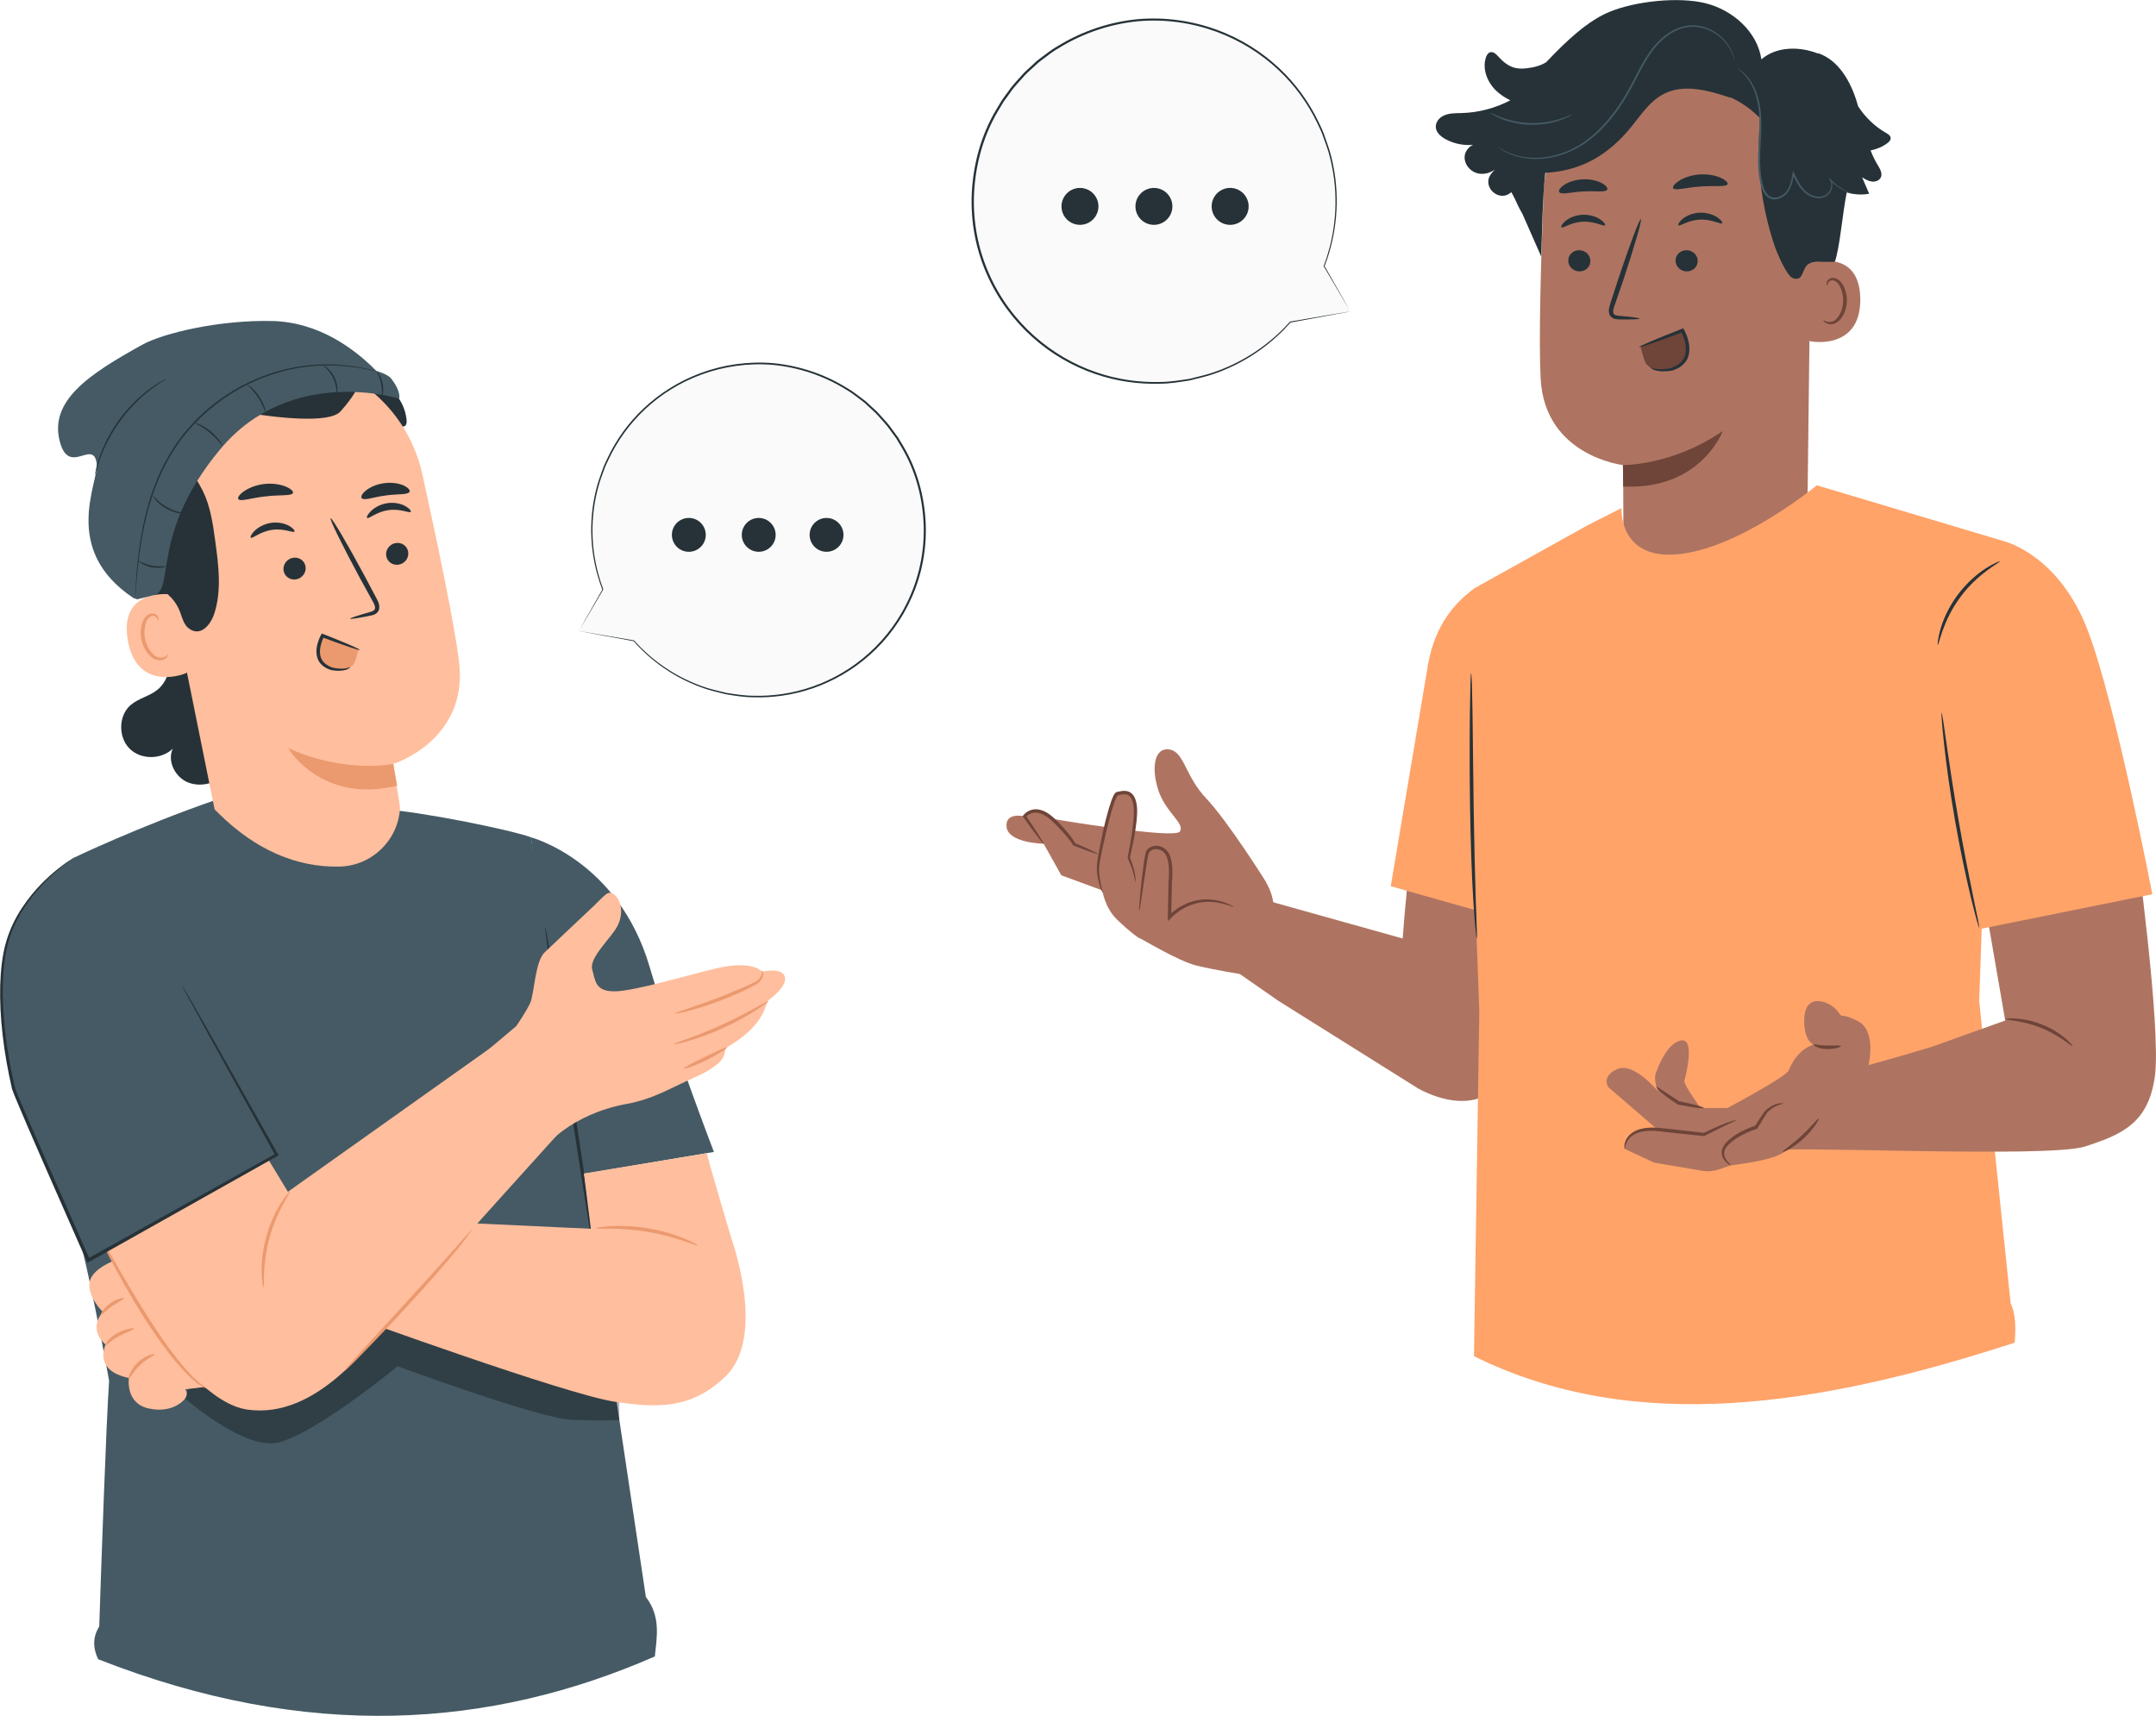 <svg width="446" height="355" viewBox="0 0 446 355" fill="none" xmlns="http://www.w3.org/2000/svg">
<g clip-path="url(#clip0_78_1947)">
<path d="M279.307 64.39L266.891 66.595C262.435 71.626 256.572 75.526 249.66 77.621C229.781 83.616 208.797 72.37 202.783 52.482C196.768 32.595 207.997 11.618 227.877 5.623C247.756 -0.372 268.74 10.874 274.754 30.762C277.265 39.059 276.755 47.548 273.885 55.073L279.293 64.404L279.307 64.39Z" fill="#FAFAFA"/>
<path d="M279.307 64.39C279.307 64.39 279.197 64.197 278.976 63.798C278.741 63.384 278.41 62.792 277.969 62.006C277.058 60.407 275.72 58.051 273.982 55.005C273.954 54.963 273.899 54.95 273.858 54.977C273.858 54.977 273.83 54.991 273.83 55.005L273.996 55.115C275.693 50.705 277.169 44.392 276.231 36.881C275.996 35.021 275.61 33.091 275.044 31.134C274.754 30.155 274.368 29.191 274.037 28.198C273.72 27.192 273.237 26.241 272.768 25.249C270.892 21.335 268.202 17.462 264.642 14.127C261.097 10.792 256.696 7.966 251.674 6.147C246.666 4.314 241.052 3.473 235.34 3.969C229.643 4.521 223.89 6.395 218.744 9.579C217.406 10.309 216.261 11.302 215.019 12.197C214.385 12.638 213.874 13.204 213.295 13.713C212.743 14.251 212.136 14.72 211.626 15.298C210.618 16.47 209.487 17.559 208.618 18.854C208.163 19.488 207.68 20.108 207.239 20.756C206.838 21.431 206.438 22.107 206.024 22.782C202.893 28.061 201.32 34.07 201.03 39.941C200.741 45.826 201.872 51.628 204.134 56.727C206.369 61.854 209.694 66.292 213.585 69.765C217.475 73.252 221.931 75.774 226.456 77.332C230.981 78.903 235.589 79.509 239.879 79.385C242.031 79.385 244.101 79.027 246.087 78.71C248.032 78.214 249.95 77.814 251.702 77.139C258.779 74.561 263.773 70.358 266.988 66.706L266.932 66.733C270.974 65.989 274.078 65.41 276.203 65.024C277.238 64.831 278.01 64.68 278.562 64.583C279.086 64.487 279.335 64.432 279.335 64.432C279.335 64.432 279.045 64.473 278.507 64.556C277.955 64.652 277.155 64.776 276.12 64.955C274.023 65.314 270.933 65.838 266.905 66.527C266.877 66.527 266.863 66.54 266.85 66.554C263.635 70.165 258.641 74.3 251.619 76.836C249.881 77.497 247.977 77.883 246.046 78.379C244.073 78.669 242.031 79.027 239.893 79.027C235.644 79.137 231.091 78.531 226.608 76.96C222.138 75.402 217.723 72.894 213.888 69.448C210.039 66.003 206.769 61.62 204.562 56.548C202.327 51.504 201.224 45.771 201.499 39.955C201.789 34.152 203.348 28.226 206.438 23.003C206.838 22.341 207.238 21.666 207.639 21.004C208.08 20.37 208.549 19.75 209.004 19.13C209.86 17.848 210.977 16.773 211.97 15.615C212.481 15.05 213.074 14.568 213.626 14.044C214.205 13.548 214.716 12.983 215.337 12.542C216.564 11.66 217.696 10.668 219.02 9.951C224.097 6.795 229.781 4.948 235.409 4.397C241.052 3.901 246.598 4.728 251.55 6.533C256.517 8.338 260.876 11.109 264.394 14.403C267.926 17.697 270.602 21.514 272.464 25.401C272.933 26.379 273.416 27.316 273.734 28.323C274.078 29.315 274.465 30.266 274.754 31.23C275.32 33.16 275.72 35.076 275.955 36.923C276.92 44.365 275.486 50.65 273.83 55.046C273.816 55.087 273.83 55.142 273.885 55.17C273.927 55.184 273.968 55.17 273.996 55.142L273.844 55.115C275.61 58.12 276.976 60.421 277.9 62.006C278.369 62.792 278.714 63.384 278.962 63.798C279.197 64.197 279.335 64.418 279.335 64.418L279.307 64.39Z" fill="#263238"/>
<path d="M227.228 42.697C227.228 40.588 225.518 38.879 223.407 38.879C221.296 38.879 219.586 40.588 219.586 42.697C219.586 44.806 221.296 46.515 223.407 46.515C225.518 46.515 227.228 44.806 227.228 42.697Z" fill="#263238"/>
<path d="M242.528 42.697C242.528 40.589 240.817 38.88 238.706 38.88C236.596 38.88 234.885 40.589 234.885 42.697C234.885 44.806 236.596 46.515 238.706 46.515C240.817 46.515 242.528 44.806 242.528 42.697Z" fill="#263238"/>
<path d="M257.786 44.613C258.848 42.78 258.213 40.451 256.392 39.39C254.558 38.328 252.226 38.962 251.164 40.782C250.102 42.615 250.736 44.944 252.557 46.005C254.392 47.066 256.723 46.432 257.786 44.613Z" fill="#263238"/>
<path d="M119.746 130.544L131.128 132.57C135.211 137.187 140.592 140.757 146.924 142.673C165.134 148.172 184.379 137.863 189.883 119.629C195.402 101.409 185.096 82.169 166.886 76.67C148.676 71.171 129.431 81.48 123.926 99.714C121.622 107.322 122.092 115.108 124.727 121.986L119.76 130.531L119.746 130.544Z" fill="#FAFAFA"/>
<path d="M119.746 130.544C119.746 130.544 119.843 130.365 120.05 129.993C120.271 129.607 120.574 129.07 120.974 128.353C121.816 126.878 123.043 124.728 124.63 121.931C124.658 121.889 124.699 121.875 124.74 121.903C124.74 121.903 124.754 121.917 124.768 121.931L124.616 122.027C123.057 117.989 121.705 112.187 122.561 105.309C122.768 103.6 123.14 101.836 123.651 100.045C123.913 99.149 124.271 98.267 124.575 97.357C124.865 96.434 125.306 95.552 125.734 94.656C127.444 91.059 129.914 87.517 133.183 84.457C136.439 81.397 140.467 78.82 145.061 77.139C149.642 75.457 154.787 74.686 160.03 75.14C165.258 75.65 170.528 77.359 175.232 80.281C176.447 80.943 177.509 81.866 178.654 82.693C179.233 83.093 179.702 83.616 180.24 84.085C180.751 84.567 181.303 85.008 181.772 85.546C182.696 86.621 183.731 87.613 184.531 88.798C184.945 89.377 185.386 89.942 185.8 90.535C186.172 91.155 186.545 91.775 186.904 92.382C189.773 97.233 191.222 102.732 191.484 108.107C191.746 113.496 190.711 118.816 188.642 123.502C186.586 128.201 183.551 132.267 179.978 135.451C176.405 138.648 172.322 140.95 168.183 142.383C164.03 143.817 159.823 144.382 155.877 144.258C153.904 144.258 152.014 143.927 150.193 143.637C148.4 143.183 146.648 142.811 145.048 142.19C138.564 139.82 133.983 135.975 131.045 132.626L131.1 132.653C127.389 131.964 124.547 131.44 122.602 131.082C121.664 130.903 120.947 130.765 120.45 130.682C119.967 130.586 119.733 130.544 119.733 130.544C119.733 130.544 119.995 130.586 120.491 130.668C121.002 130.751 121.719 130.875 122.685 131.041C124.616 131.371 127.444 131.854 131.128 132.488C131.142 132.488 131.169 132.502 131.183 132.515C134.135 135.823 138.715 139.627 145.144 141.942C146.731 142.549 148.483 142.907 150.249 143.348C152.056 143.624 153.932 143.941 155.891 143.941C159.795 144.051 163.961 143.486 168.059 142.053C172.156 140.633 176.198 138.331 179.716 135.161C183.234 132.005 186.241 127.981 188.256 123.336C190.297 118.706 191.318 113.455 191.056 108.121C190.794 102.815 189.373 97.371 186.531 92.588C186.159 91.982 185.8 91.362 185.441 90.755C185.041 90.177 184.6 89.612 184.186 89.033C183.4 87.861 182.379 86.869 181.468 85.808C180.999 85.284 180.447 84.843 179.951 84.361C179.426 83.906 178.957 83.382 178.392 82.982C177.274 82.169 176.226 81.26 175.026 80.598C170.376 77.704 165.162 76.009 160.002 75.499C154.829 75.044 149.738 75.802 145.199 77.456C140.647 79.109 136.646 81.645 133.432 84.677C130.203 87.696 127.748 91.197 126.037 94.752C125.609 95.648 125.168 96.516 124.878 97.426C124.561 98.336 124.202 99.204 123.954 100.086C123.43 101.864 123.071 103.6 122.85 105.309C121.967 112.132 123.278 117.892 124.796 121.931C124.809 121.972 124.796 122.027 124.74 122.041C124.699 122.055 124.658 122.041 124.644 122.013L124.782 121.986C123.168 124.728 121.912 126.851 121.071 128.298C120.643 129.015 120.326 129.566 120.091 129.938C119.871 130.31 119.746 130.503 119.746 130.503V130.544Z" fill="#263238"/>
<path d="M167.479 110.657C167.479 108.727 169.052 107.156 170.983 107.156C172.915 107.156 174.488 108.727 174.488 110.657C174.488 112.586 172.915 114.158 170.983 114.158C169.052 114.158 167.479 112.586 167.479 110.657Z" fill="#263238"/>
<path d="M153.449 110.657C153.449 108.727 155.022 107.156 156.953 107.156C158.885 107.156 160.457 108.727 160.457 110.657C160.457 112.586 158.885 114.158 156.953 114.158C155.022 114.158 153.449 112.586 153.449 110.657Z" fill="#263238"/>
<path d="M139.46 112.407C138.495 110.726 139.06 108.59 140.743 107.625C142.413 106.66 144.565 107.225 145.53 108.907C146.496 110.588 145.931 112.724 144.247 113.689C142.578 114.654 140.426 114.089 139.46 112.407Z" fill="#263238"/>
<path d="M373.835 109.912L374.649 42.683C375.394 25.965 366.289 11.591 349.541 11.315L347.996 11.384C332.406 12.032 319.921 24.518 319.301 40.092C318.735 54.591 318.294 70.606 318.707 78.351C319.563 94.38 335.731 96.213 335.731 96.213C335.773 96.213 335.828 105.971 335.828 110.684L332.062 121.696L345.278 118.485L373.849 109.912H373.835Z" fill="#AE7461"/>
<path d="M335.731 96.213C335.731 96.213 345.871 96.392 356.383 89.17C356.383 89.17 351.858 101.437 335.773 100.651L335.731 96.199V96.213Z" fill="#6F4439"/>
<path d="M324.419 53.929C324.419 55.142 325.454 56.134 326.723 56.148C327.992 56.162 329.013 55.197 328.999 53.984C328.999 52.771 327.964 51.779 326.695 51.765C325.426 51.752 324.405 52.716 324.419 53.929Z" fill="#263238"/>
<path d="M323.012 47.024C323.301 47.314 324.998 45.949 327.454 45.867C329.923 45.742 331.786 46.928 332.034 46.611C332.158 46.473 331.855 45.949 331.041 45.398C330.241 44.86 328.889 44.364 327.357 44.433C325.826 44.502 324.557 45.122 323.826 45.729C323.094 46.335 322.86 46.886 322.998 47.024H323.012Z" fill="#263238"/>
<path d="M346.616 53.929C346.616 55.142 347.651 56.134 348.92 56.148C350.189 56.162 351.21 55.197 351.196 53.984C351.196 52.771 350.161 51.779 348.892 51.765C347.623 51.752 346.602 52.716 346.616 53.929Z" fill="#263238"/>
<path d="M347.223 46.597C347.526 46.886 349.21 45.522 351.679 45.439C354.148 45.315 356.011 46.501 356.259 46.184C356.383 46.046 356.08 45.522 355.266 44.971C354.466 44.433 353.114 43.937 351.582 44.006C350.051 44.075 348.782 44.695 348.051 45.301C347.32 45.922 347.085 46.459 347.223 46.597Z" fill="#263238"/>
<path d="M339.153 65.906C339.153 65.768 337.607 65.561 335.11 65.355C334.476 65.313 333.883 65.217 333.758 64.79C333.593 64.335 333.827 63.646 334.103 62.902C334.628 61.358 335.193 59.732 335.773 58.036C338.077 51.104 339.718 45.412 339.442 45.329C339.166 45.233 337.069 50.787 334.766 57.719C334.214 59.428 333.689 61.055 333.179 62.612C332.972 63.343 332.6 64.169 332.958 65.093C333.151 65.561 333.621 65.879 334.034 65.975C334.448 66.085 334.793 66.072 335.11 66.085C337.621 66.113 339.166 66.058 339.166 65.92L339.153 65.906Z" fill="#263238"/>
<path d="M346.106 38.92C346.464 39.541 348.837 38.769 351.748 38.59C354.659 38.342 357.115 38.755 357.377 38.093C357.487 37.776 356.977 37.239 355.928 36.77C354.893 36.302 353.307 35.971 351.569 36.095C349.83 36.219 348.313 36.784 347.347 37.404C346.381 38.025 345.954 38.631 346.106 38.934V38.92Z" fill="#263238"/>
<path d="M322.598 39.789C323.122 40.34 325.122 39.706 327.537 39.61C329.951 39.444 332.006 39.872 332.462 39.265C332.655 38.976 332.324 38.425 331.413 37.915C330.516 37.405 329.027 37.019 327.371 37.102C325.716 37.184 324.281 37.736 323.453 38.328C322.612 38.921 322.349 39.513 322.584 39.775L322.598 39.789Z" fill="#263238"/>
<path d="M373.835 54.618C374.097 54.494 384.733 50.897 384.83 61.882C384.927 72.866 373.876 70.702 373.849 70.385C373.821 70.068 373.821 54.618 373.821 54.618H373.835Z" fill="#AE7461"/>
<path d="M377.173 66.195C377.173 66.195 377.366 66.333 377.698 66.471C378.015 66.609 378.553 66.705 379.132 66.485C380.291 66.044 381.257 64.197 381.284 62.212C381.298 61.206 381.078 60.269 380.719 59.483C380.374 58.684 379.85 58.133 379.27 58.023C378.691 57.898 378.277 58.243 378.139 58.56C378.001 58.863 378.07 59.084 378.015 59.111C377.987 59.139 377.78 58.932 377.863 58.477C377.905 58.257 378.029 57.995 378.291 57.788C378.553 57.568 378.939 57.458 379.353 57.499C380.195 57.554 380.967 58.326 381.367 59.18C381.809 60.048 382.085 61.11 382.057 62.24C382.002 64.459 380.898 66.54 379.312 67.008C378.539 67.215 377.891 66.995 377.56 66.733C377.215 66.471 377.16 66.223 377.201 66.195H377.173Z" fill="#6F4439"/>
<path d="M297.103 25.634C297.269 24.987 297.738 24.449 298.304 24.105C299.559 23.347 301.008 23.429 302.401 23.388C305.891 23.291 309.34 22.368 312.43 20.756C311.341 20.218 310.32 19.557 309.451 18.716C307.657 16.966 306.595 14.264 307.381 11.88C307.533 11.439 307.781 10.97 308.236 10.819C308.954 10.598 309.575 11.287 310.085 11.839C311.741 13.644 313.258 14.416 315.7 14.14C317.217 13.975 318.68 13.617 319.866 12.858C319.908 12.803 319.949 12.748 320.004 12.707C320.57 12.114 321.122 11.535 321.66 10.998C325.743 6.863 329.275 3.983 332.917 2.467C338.256 0.248 347.223 -0.731 352.838 0.675C358.453 2.081 363.529 6.56 364.371 12.28C367.475 9.592 372.193 9.565 376.028 11.053L376.125 11.012C380.402 12.473 382.871 16.938 384.168 21.266C384.237 21.5 384.306 21.748 384.375 21.982C385.837 24.242 387.824 26.172 390.169 27.509C390.583 27.743 391.052 28.033 391.107 28.501C391.162 28.97 390.776 29.356 390.39 29.645C389.383 30.389 388.196 30.886 386.955 31.12C387.355 32.14 387.824 33.146 388.403 34.097C388.9 34.91 389.479 35.875 389.065 36.715C388.748 37.377 387.92 37.653 387.189 37.556C386.472 37.46 385.823 37.06 385.202 36.688C385.685 37.818 386.182 38.948 386.665 40.078C385.133 40.368 383.533 40.257 382.03 39.816C381.174 43.882 380.581 51.393 379.56 54.163C376.649 54.246 375.932 53.943 374.469 54.439C372.579 55.087 373.338 58.45 370.855 57.526C369.586 57.058 367.599 52.303 367.158 51.021C364.261 42.531 363.226 33.421 364.137 24.504C362.357 22.644 360.205 21.142 357.859 20.08L358.053 20.246C353.541 18.744 348.437 17.255 344.202 19.419C340.918 21.086 339.001 24.546 336.559 27.302C331.937 32.539 326.654 35.365 319.673 35.751C319.094 40.602 318.997 48.54 318.818 53.061L314.845 44.047V44.089C314.527 43.565 314.265 43.028 314.003 42.49L313.92 42.325C313.52 41.443 313.134 40.588 312.624 39.747C312.61 39.747 312.596 39.775 312.582 39.789C310.154 41.98 306.498 38.714 308.402 36.054C308.775 35.53 309.23 35.062 309.754 34.662C308.65 35.723 306.981 36.247 305.505 35.819C304.029 35.379 302.87 33.918 302.98 32.374C303.049 31.326 303.794 30.389 304.732 29.962C302.746 30.141 300.718 29.728 298.98 28.763C297.835 28.129 296.717 27.082 297.09 25.648L297.103 25.634Z" fill="#263238"/>
<path d="M359.363 14.154C359.363 14.154 360.039 14.567 360.991 15.615C361.929 16.648 363.005 18.454 363.516 20.921C363.778 22.147 363.957 23.526 363.971 25C363.998 26.475 363.888 28.06 363.805 29.741C363.723 31.409 363.612 33.173 363.75 35.02C363.819 35.93 363.93 36.867 364.15 37.79C364.357 38.7 364.619 39.692 365.323 40.478C365.875 41.112 366.799 41.387 367.599 41.208C368.399 41.056 369.117 40.615 369.627 40.037C370.648 38.824 370.883 37.28 371.131 35.93L370.8 35.971C371.365 37.184 371.945 38.369 372.8 39.32C373.642 40.271 374.787 40.891 375.946 40.988C376.525 41.029 377.104 40.932 377.601 40.684C378.111 40.436 378.47 40.009 378.718 39.568C378.953 39.113 379.077 38.617 379.05 38.135C379.022 37.652 378.829 37.211 378.525 36.894L378.36 37.046C379.615 38.438 380.94 39.182 381.85 39.596C382.305 39.802 382.678 39.926 382.926 39.995C383.174 40.064 383.312 40.092 383.312 40.092C383.312 40.092 383.188 40.037 382.954 39.94C382.719 39.844 382.361 39.706 381.905 39.485C381.022 39.044 379.739 38.286 378.539 36.894L378.374 37.046C378.925 37.611 378.967 38.617 378.512 39.43C378.277 39.83 377.946 40.216 377.504 40.422C377.063 40.643 376.539 40.726 376.001 40.684C374.938 40.588 373.862 40.009 373.076 39.099C372.276 38.19 371.71 37.032 371.158 35.819L370.924 35.309L370.827 35.861C370.579 37.211 370.331 38.686 369.393 39.789C368.924 40.312 368.275 40.712 367.572 40.836C366.868 40.974 366.123 40.753 365.64 40.216C365.033 39.541 364.771 38.603 364.564 37.708C364.357 36.798 364.233 35.888 364.178 34.992C364.054 33.187 364.136 31.437 364.219 29.769C364.302 28.101 364.399 26.503 364.357 25C364.33 23.498 364.136 22.106 363.847 20.866C363.281 18.371 362.164 16.538 361.17 15.518C360.163 14.498 359.432 14.168 359.432 14.168L359.363 14.154Z" fill="#455A64"/>
<path d="M309.768 30.362C309.768 30.362 309.809 30.403 309.892 30.472C310.002 30.555 310.14 30.651 310.292 30.761C310.471 30.885 310.692 31.037 310.982 31.189C311.258 31.34 311.575 31.533 311.961 31.698C313.465 32.388 315.866 33.063 318.859 32.856C321.825 32.65 325.371 31.561 328.53 29.163C331.717 26.82 334.503 23.388 336.766 19.46C337.911 17.503 338.849 15.491 339.87 13.644C340.891 11.783 342.022 10.074 343.415 8.71C344.781 7.345 346.368 6.326 348.023 5.843C348.837 5.595 349.679 5.526 350.465 5.54C351.265 5.568 352.01 5.719 352.714 5.94C354.107 6.395 355.238 7.139 356.094 7.924C356.949 8.71 357.542 9.537 357.942 10.254C358.687 11.728 358.742 12.665 358.798 12.652C358.798 12.652 358.798 12.597 358.784 12.486C358.756 12.348 358.729 12.197 358.701 11.99C358.618 11.563 358.425 10.943 358.066 10.185C357.68 9.44 357.101 8.586 356.232 7.759C355.362 6.946 354.217 6.16 352.796 5.678C352.079 5.444 351.307 5.278 350.479 5.237C349.665 5.223 348.782 5.278 347.94 5.54C346.23 6.022 344.588 7.07 343.181 8.462C341.76 9.854 340.601 11.59 339.566 13.465C338.518 15.339 337.594 17.337 336.449 19.281C334.2 23.167 331.468 26.572 328.337 28.887C325.247 31.271 321.77 32.36 318.859 32.594C315.921 32.829 313.534 32.208 312.044 31.561C310.527 30.913 309.809 30.32 309.782 30.362H309.768Z" fill="#455A64"/>
<path d="M308.223 23.319C308.223 23.319 308.416 23.484 308.802 23.719C309.188 23.953 309.768 24.256 310.527 24.559C311.271 24.876 312.196 25.18 313.244 25.414C314.293 25.634 315.465 25.8 316.707 25.827C317.949 25.841 319.121 25.731 320.183 25.552C321.232 25.345 322.17 25.097 322.929 24.807C323.688 24.532 324.281 24.256 324.681 24.036C325.081 23.815 325.288 23.691 325.274 23.663C325.247 23.595 324.364 24.063 322.832 24.559C322.073 24.807 321.149 25.042 320.115 25.207C319.08 25.372 317.921 25.469 316.707 25.455C315.493 25.427 314.334 25.276 313.313 25.069C312.279 24.849 311.368 24.587 310.623 24.297C309.119 23.746 308.264 23.236 308.223 23.305V23.319Z" fill="#455A64"/>
<path d="M339.387 71.681C339.58 71.681 348.051 68.373 348.051 68.373C348.051 68.373 350.506 73.266 347.54 75.512C344.574 77.759 340.96 76.339 340.38 75.002C339.801 73.665 339.387 71.681 339.387 71.681Z" fill="#6F4439"/>
<path d="M341.291 75.939C341.291 75.939 341.691 76.187 342.477 76.311C343.25 76.449 344.436 76.435 345.788 76.118H345.761C346.657 75.774 347.651 75.25 348.244 74.285C348.823 73.321 348.879 71.998 348.561 70.716C348.368 69.944 348.078 69.186 347.747 68.538L348.175 68.69C345.609 69.654 343.346 70.468 341.719 71.033C340.091 71.584 339.097 71.887 339.07 71.805C339.042 71.722 339.98 71.281 341.553 70.606C343.14 69.93 345.361 69.034 347.927 68.028L348.216 67.918L348.354 68.18C348.754 68.91 349.058 69.696 349.265 70.537C349.61 71.915 349.568 73.472 348.837 74.63C348.092 75.788 346.933 76.339 345.954 76.656H345.94C344.464 76.931 343.236 76.863 342.422 76.615C341.594 76.38 341.277 75.939 341.305 75.925L341.291 75.939Z" fill="#263238"/>
<path d="M264.435 207.049L293.448 225.241C303.905 230.754 311.465 226.771 313.975 217.937L313.713 185.576C313.713 185.576 295.31 175.791 292.496 175.364C291.558 175.226 290.164 194.162 290.164 194.162L262.242 186.348L255.192 200.612L264.449 207.062L264.435 207.049Z" fill="#AE7461"/>
<path d="M261.924 182.516C261.745 182.199 253.937 169.823 249.522 165.178C245.107 160.534 244.997 155.462 241.852 155.049C238.706 154.635 238.141 159.032 239.644 163.566C241.148 168.086 245.218 170.416 244.059 172.042C242.9 173.668 217.765 169.423 217.765 169.423C217.765 169.423 214.509 166.102 211.957 168.886C211.957 168.886 207.901 167.921 208.218 171.063C208.549 174.426 215.902 174.564 215.902 174.564L219.544 181.083L228.028 184.212C228.028 184.212 228.539 187.809 231.077 190.248C233.602 192.688 235.464 194.066 235.809 194.135C236.154 194.204 243.7 198.834 247.536 199.772C251.371 200.695 256.475 201.508 256.475 201.508L263.442 187.588C263.442 187.588 263.594 185.466 261.897 182.53L261.924 182.516Z" fill="#AE7461"/>
<path d="M228.125 184.68C228.125 184.68 226.87 181.537 227.173 178.877C227.477 176.218 229.987 164.434 231.133 164.199C232.278 163.965 234.25 163.29 234.788 166.474C235.326 169.671 233.492 177.21 233.492 177.389C233.492 177.568 234.678 179.691 234.885 182.502" fill="#AE7461"/>
<path d="M234.885 182.53C234.885 182.53 234.775 181.937 234.512 180.904C234.388 180.38 234.195 179.76 233.919 179.043C233.781 178.685 233.63 178.313 233.45 177.927L233.312 177.61C233.229 177.472 233.285 177.21 233.312 177.141C233.354 176.907 233.395 176.686 233.45 176.438C233.809 174.55 234.237 172.276 234.471 169.754C234.568 168.5 234.664 167.149 234.305 165.895C234.126 165.275 233.809 164.696 233.285 164.462C232.76 164.227 232.071 164.351 231.353 164.517C231.215 164.462 231.05 164.806 230.898 165.096C230.746 165.412 230.622 165.743 230.512 166.074C230.277 166.736 230.07 167.411 229.877 168.072C229.491 169.396 229.174 170.705 228.87 171.945C228.277 174.426 227.794 176.686 227.477 178.574C227.187 180.435 227.546 181.992 227.753 183.04C227.987 184.087 228.18 184.652 228.125 184.68C228.084 184.694 227.808 184.156 227.477 183.123C227.187 182.089 226.718 180.518 226.966 178.519C227.228 176.59 227.67 174.316 228.222 171.821C228.498 170.567 228.815 169.258 229.201 167.907C229.394 167.232 229.587 166.543 229.836 165.854C229.96 165.509 230.084 165.164 230.25 164.806C230.332 164.627 230.415 164.462 230.539 164.269C230.594 164.186 230.677 164.076 230.788 163.979C230.857 163.924 230.967 163.869 231.064 163.841L231.201 163.814C231.905 163.662 232.747 163.455 233.574 163.814C234.402 164.186 234.788 165.013 234.981 165.702C235.368 167.149 235.23 168.541 235.119 169.823C234.844 172.4 234.361 174.66 233.933 176.548C233.878 176.783 233.823 177.017 233.781 177.238C233.754 177.389 233.726 177.375 233.754 177.444L233.878 177.748C234.043 178.147 234.181 178.547 234.305 178.919C234.54 179.663 234.706 180.311 234.788 180.848C234.968 181.923 234.926 182.544 234.885 182.544V182.53Z" fill="#6F4439"/>
<path d="M255.178 187.629C255.137 187.753 253.799 186.995 251.316 186.651C250.088 186.513 248.556 186.541 246.929 187.05C245.314 187.533 243.59 188.539 242.197 189.972L241.59 190.592V189.738C241.631 187.491 241.672 185.052 241.714 182.502V182.461C241.728 182.213 241.755 181.951 241.783 181.675C241.866 180.173 241.838 178.643 241.396 177.362C240.996 176.094 239.603 175.377 238.486 175.79C238.21 175.887 237.975 176.039 237.81 176.232C237.644 176.397 237.603 176.673 237.52 176.976C237.382 177.582 237.285 178.189 237.189 178.767C237.009 179.925 236.844 181.028 236.692 182.034C236.416 183.922 236.182 185.521 235.989 186.789C235.809 187.905 235.685 188.525 235.63 188.511C235.588 188.511 235.63 187.877 235.713 186.747C235.809 185.617 235.961 183.977 236.182 181.965C236.292 180.959 236.43 179.856 236.596 178.671C236.678 178.078 236.775 177.472 236.899 176.824C236.927 176.673 236.982 176.493 237.023 176.328C237.078 176.135 237.189 175.942 237.313 175.79C237.575 175.487 237.906 175.267 238.265 175.143C238.982 174.881 239.824 174.936 240.527 175.308C241.217 175.666 241.797 176.342 242.045 177.086C242.569 178.574 242.569 180.132 242.5 181.703C242.473 181.992 242.459 182.268 242.431 182.53V182.489C242.376 185.038 242.335 187.478 242.279 189.724L241.686 189.504C243.231 187.933 245.039 186.954 246.763 186.472C248.487 185.975 250.102 186.003 251.371 186.21C252.005 186.32 252.571 186.444 253.04 186.623C253.523 186.761 253.923 186.913 254.226 187.078C254.847 187.381 255.178 187.56 255.165 187.588L255.178 187.629Z" fill="#6F4439"/>
<path d="M227.132 176.686C227.09 176.797 225.131 176.107 222.124 174.95L222.041 174.922L221.972 174.826C221.462 173.985 220.689 173.062 219.848 172.124C218.992 171.201 218.068 170.167 217.006 169.313C216.206 168.679 215.295 168.21 214.398 168.128C213.515 168.072 212.674 168.486 212.191 169.065V168.693C213.35 170.402 214.302 171.849 214.95 172.882C215.599 173.916 215.943 174.522 215.888 174.564C215.833 174.605 215.378 174.068 214.647 173.103C213.915 172.138 212.881 170.746 211.681 169.065L211.543 168.872L211.681 168.693C212.288 167.893 213.308 167.383 214.44 167.425C215.557 167.494 216.578 168.045 217.447 168.734C218.606 169.671 219.489 170.691 220.358 171.656C221.2 172.634 221.931 173.558 222.483 174.536L222.331 174.398C225.283 175.68 227.159 176.562 227.118 176.673L227.132 176.686Z" fill="#6F4439"/>
<path d="M305.022 121.696C300.235 125.238 296.345 130.186 295.117 139.227L287.695 183.343L308.816 189.325L316.128 139.172L305.022 121.696Z" fill="#FFA369"/>
<path d="M328.668 108.534L305.022 121.696C303.035 134.871 306.015 209.254 306.015 209.254L304.912 280.576C338.049 296.963 376.249 290.968 416.767 277.778C417.029 274.691 416.974 271.824 415.925 269.606L409.428 207.09C409.428 207.09 411.111 158.783 411.111 157.874C411.111 156.964 414.739 112.021 414.739 112.021L375.835 100.402C375.835 100.402 359.336 114.074 346.174 114.736C334.821 115.301 335.428 105.116 335.428 105.116L328.668 108.548V108.534Z" fill="#FFA369"/>
<path d="M304.346 139.282C304.346 139.282 304.443 140.054 304.484 141.432C304.512 142.948 304.553 144.932 304.608 147.317C304.663 152.402 304.746 159.197 304.843 166.722C304.953 174.302 305.119 181.152 305.284 186.113C305.367 188.498 305.436 190.469 305.491 191.985C305.546 193.377 305.546 194.148 305.491 194.148C305.436 194.148 305.339 193.39 305.201 192.012C305.063 190.634 304.912 188.622 304.76 186.141C304.456 181.179 304.208 174.316 304.098 166.736C303.987 159.156 304.015 152.292 304.07 147.331C304.112 144.946 304.153 142.962 304.181 141.446C304.222 140.054 304.277 139.296 304.318 139.296L304.346 139.282Z" fill="#263238"/>
<path d="M369.986 221.506C369.489 222.774 357.335 229.238 357.335 229.238H351.789C351.789 229.238 348.23 224.332 348.437 223.601C348.644 222.871 350.741 214.822 347.816 215.249C344.891 215.663 342.905 220.872 342.477 222.237C342.063 223.601 343.001 225.793 343.001 225.793C343.001 225.793 337.98 219.632 334.531 221.189C331.082 222.761 332.751 224.952 332.751 224.952L342.795 233.621C342.795 233.621 335.993 232.78 336.104 237.7L342.174 240.526L352.065 242.207C353.265 242.414 354.493 242.304 355.638 241.918L358.053 241.091C358.053 241.091 363.929 240.443 367.171 239.285C370.413 238.141 373.821 234.365 373.821 234.365L386.527 220.376C386.527 220.376 388.306 213.168 384.223 211.184C380.139 209.199 381.505 211.073 380.139 209.199C378.774 207.325 373.517 205.009 373.242 210.66C373.035 215.043 374.911 216.09 375.228 216.09C375.545 216.09 371.986 216.504 370 221.52L369.986 221.506Z" fill="#AE7461"/>
<path d="M352.452 229.238C352.41 229.431 350.051 229.114 347.154 228.522H347.085L347.03 228.466C346.988 228.439 346.933 228.398 346.878 228.37C344.312 226.73 342.381 225.048 342.67 224.787C342.726 224.787 343.167 225.117 344.009 225.655C345.167 226.413 346.188 227.061 347.264 227.764C347.32 227.791 347.361 227.832 347.416 227.86L347.292 227.805C350.203 228.398 352.493 229.032 352.452 229.224V229.238Z" fill="#6F4439"/>
<path d="M368.855 228.315C368.855 228.384 368.441 228.425 367.778 228.673C367.13 228.921 366.206 229.459 365.419 230.368L365.447 230.341C364.854 231.292 364.233 232.325 363.557 233.414L363.488 233.524L363.364 233.566C362.715 233.772 362.026 234.048 361.35 234.351C360.108 234.916 358.991 235.564 358.108 236.308C357.211 237.053 356.576 237.893 356.673 238.706C356.728 239.52 357.211 240.112 357.528 240.47C357.859 240.843 358.066 241.022 358.039 241.063C358.011 241.104 357.735 240.994 357.335 240.663C356.949 240.333 356.328 239.768 356.176 238.748C356.107 238.252 356.218 237.659 356.521 237.149C356.825 236.653 357.225 236.198 357.694 235.785C358.632 234.958 359.791 234.255 361.074 233.676C361.777 233.359 362.481 233.083 363.185 232.863L362.991 233.014C363.695 231.953 364.357 230.947 364.978 229.996V229.969H365.006C365.957 228.976 366.965 228.521 367.709 228.328C368.454 228.163 368.882 228.246 368.882 228.287L368.855 228.315Z" fill="#6F4439"/>
<path d="M375.214 216.076C375.269 215.979 375.573 216.076 376.056 216.159C376.539 216.241 377.228 216.296 377.987 216.31C379.518 216.324 380.788 216.214 380.829 216.407C380.87 216.6 379.615 217.041 377.973 217.027C377.159 217.027 376.414 216.875 375.904 216.655C375.394 216.434 375.159 216.159 375.2 216.09L375.214 216.076Z" fill="#6F4439"/>
<path d="M386.499 220.362C386.499 220.362 393.038 218.571 399.784 216.517L414.808 211.128L410.145 184.157L441.682 173.117C441.682 173.117 447.117 212.52 445.779 222.554C444.482 232.367 439.005 234.696 431.335 237.19C423.665 239.685 367.544 236.901 366.758 238.114C365.971 239.327 374.4 227.033 374.4 227.033L386.499 220.376V220.362Z" fill="#AE7461"/>
<path d="M376.221 231.402C376.387 231.498 375.242 233.566 373.131 235.509C371.02 237.466 368.882 238.444 368.799 238.279C368.689 238.1 370.62 236.873 372.648 234.985C374.69 233.111 376.056 231.291 376.221 231.402Z" fill="#6F4439"/>
<path d="M428.714 216.407C428.562 216.586 426.065 214.174 422.189 212.644C418.326 211.059 414.863 211.073 414.877 210.839C414.836 210.674 418.436 210.329 422.465 211.969C426.507 213.568 428.866 216.297 428.728 216.393L428.714 216.407Z" fill="#6F4439"/>
<path d="M359.115 231.76C359.142 231.856 357.804 232.394 355.707 233.441C355.169 233.717 354.59 234.006 353.997 234.31C353.679 234.461 353.362 234.627 353.045 234.792L352.783 234.916L352.645 234.985C352.562 235.026 352.41 235.04 352.396 235.026L351.831 234.971C350.258 234.806 348.575 234.627 346.795 234.447C345.899 234.351 345.029 234.254 344.188 234.158C343.346 234.048 342.532 233.951 341.787 233.951C340.284 233.924 338.918 234.172 337.966 234.764C336.987 235.316 336.545 236.17 336.338 236.749C336.145 237.355 336.131 237.714 336.09 237.714C336.048 237.714 335.952 237.342 336.076 236.666C336.2 236.019 336.642 235.012 337.69 234.323C338.725 233.607 340.201 233.29 341.787 233.276C342.601 233.276 343.402 233.345 344.243 233.441C345.085 233.538 345.94 233.62 346.837 233.717C348.589 233.924 350.272 234.117 351.831 234.296L352.396 234.365C352.396 234.365 352.645 234.268 352.783 234.213C353.114 234.062 353.431 233.91 353.748 233.758C354.355 233.483 354.949 233.221 355.5 232.973C357.666 232.036 359.087 231.663 359.115 231.76Z" fill="#6F4439"/>
<path d="M414.739 112.007C415.65 112.311 426.176 115.412 431.915 130.489C437.654 145.581 445.241 184.997 445.241 184.997L409.262 192.261L403.868 143.417L414.739 112.007Z" fill="#FFA369"/>
<path d="M401.661 147.427C401.661 147.427 401.826 148.047 401.992 149.178C402.171 150.459 402.406 152.058 402.682 153.974C403.261 158.026 404.089 163.607 405.165 169.754C406.241 175.901 407.344 181.442 408.172 185.438C408.558 187.327 408.89 188.925 409.152 190.179C409.372 191.296 409.483 191.93 409.428 191.944C409.386 191.944 409.193 191.351 408.876 190.248C408.572 189.146 408.158 187.533 407.676 185.549C406.724 181.566 405.523 176.025 404.447 169.878C403.371 163.718 402.613 158.108 402.171 154.043C401.95 152.003 401.785 150.363 401.702 149.219C401.619 148.075 401.592 147.441 401.647 147.441L401.661 147.427Z" fill="#263238"/>
<path d="M413.691 116.142C413.842 116.335 409.179 118.54 405.551 123.502C401.854 128.408 401.095 133.494 400.861 133.411C400.778 133.411 400.861 132.129 401.412 130.172C401.964 128.215 403.109 125.583 404.972 123.075C406.848 120.566 409.028 118.719 410.738 117.617C412.463 116.514 413.649 116.073 413.677 116.142H413.691Z" fill="#263238"/>
<path d="M109.841 173.228C109.841 173.228 127.872 177.982 134.356 199.937C139.033 215.773 147.683 238.321 147.683 238.321L118.463 243.227L109.841 173.214V173.228Z" fill="#455A64"/>
<path d="M15.258 177.458C15.258 177.458 28.612 171.05 44.367 165.578H49.389L79.725 167.48C86.54 167.866 104.875 171.477 109.841 173.213C109.841 173.213 118.505 229.651 120.202 240.842C122.036 252.943 123.871 265.388 123.871 265.388L133.611 330.399C136.701 334.409 135.901 338.558 135.46 342.692C101.467 357.563 63.681 360.32 20.307 343.271C19.204 340.969 19.148 338.709 20.528 336.504C20.969 323.273 21.963 294.51 22.57 285.662C22.57 285.662 17.796 258.773 14.306 248.464C10.14 236.143 3.159 216.338 3.159 206.18C3.159 196.822 15.244 177.458 15.244 177.458H15.258Z" fill="#455A64"/>
<path opacity="0.3" d="M38.283 289.342C38.283 289.342 49.347 298.989 56.355 298.603C63.364 298.217 82.25 282.657 82.25 282.657C82.25 282.657 111.745 293.545 118.312 293.752C124.878 293.959 128.107 293.793 128.107 293.793V278.371L84.388 264.382L44.284 270.309L38.283 289.356V289.342Z" fill="black"/>
<path d="M112.793 191.792C112.986 191.764 115.635 208.165 118.698 228.411C121.761 248.67 124.078 265.112 123.885 265.14C123.692 265.168 121.043 248.781 117.981 228.521C114.918 208.261 112.6 191.819 112.793 191.792Z" fill="#263238"/>
<path d="M24.073 260.634C23.797 260.73 18.817 262.48 18.5 265.457C18.183 268.448 21.287 271.425 21.287 271.425C21.287 271.425 17.976 274.719 21.852 278.178C21.852 278.178 19.121 283.526 26.667 285.083C26.667 285.083 25.867 290.265 30.668 291.368C35.469 292.47 37.952 289.865 38.297 289.328C39.069 288.143 38.297 287.44 38.297 287.44L47.25 286.337C47.25 286.337 67.213 284.132 69.42 282.092C71.627 280.053 68.316 261.557 64.55 260.592C60.77 259.628 29.95 258.456 24.06 260.62L24.073 260.634Z" fill="#FFBE9D"/>
<path d="M32.02 280.176C32.089 280.383 30.516 280.962 29.067 282.34C27.591 283.691 26.888 285.207 26.681 285.124C26.502 285.083 26.957 283.305 28.571 281.817C30.171 280.314 31.992 279.997 32.02 280.176Z" fill="#EB996E"/>
<path d="M27.715 274.829C27.798 275.036 26.295 275.587 24.625 276.428C22.942 277.269 21.963 278.468 21.783 278.344C21.618 278.261 22.446 276.731 24.294 275.794C26.088 274.884 27.674 274.664 27.729 274.829H27.715Z" fill="#EB996E"/>
<path d="M25.688 268.6C25.743 268.806 24.515 269.275 23.232 270.198C21.935 271.108 21.066 272.1 20.901 271.976C20.735 271.88 21.397 270.612 22.818 269.62C24.225 268.613 25.66 268.42 25.688 268.6Z" fill="#EB996E"/>
<path d="M146.234 238.568C146.027 238.61 152.29 259.545 152.29 259.545L124.602 266.408L122.243 254.39L120.795 242.786L146.234 238.582V238.568Z" fill="#FFBE9D"/>
<path d="M65.447 251.262C66.399 251.73 124.382 254.308 124.382 254.308C124.382 254.308 145.806 253.508 151.394 256.609C151.394 256.609 158.595 276.552 150.083 284.752C143.075 291.506 136.122 291.34 127.196 290.003C117.098 288.487 72.317 272.211 72.317 272.211L65.447 251.262Z" fill="#FFBE9D"/>
<path d="M144.316 257.657C144.234 257.877 139.819 255.81 133.956 254.845C128.107 253.839 123.25 254.349 123.237 254.115C123.237 254.032 124.423 253.784 126.396 253.674C128.355 253.563 131.1 253.632 134.08 254.129C137.046 254.625 139.667 255.452 141.488 256.21C143.309 256.954 144.372 257.574 144.33 257.657H144.316Z" fill="#EB996E"/>
<path d="M106.82 212.245C106.82 212.245 108.917 209.226 109.717 207.407C110.503 205.588 110.696 198.931 112.642 197.057C114.587 195.182 120.602 189.545 122.878 187.382C125.168 185.218 125.885 183.853 127.293 185.287C128.7 186.72 128.934 189.366 127.637 191.751C126.341 194.121 121.843 198.173 122.505 200.544C123.168 202.9 123.099 205.133 127.182 205.092C131.266 205.05 142.551 201.674 148.069 200.364C155.822 198.531 157.602 201.026 157.602 201.026C157.602 201.026 161.464 200.116 162.265 201.853C163.065 203.589 160.347 205.864 159.147 206.801C157.947 207.752 158.912 211.583 150.345 216.724C149.228 217.399 151.807 219.329 143.309 223.077C138.467 225.214 135.184 227.364 129.638 228.384C117.87 230.561 112.766 237.328 112.766 237.328C112.504 237.342 96.004 221.382 99.067 218.805C101.536 216.724 106.806 212.272 106.806 212.272L106.82 212.245Z" fill="#FFBE9D"/>
<path d="M157.56 200.75C157.56 200.75 157.85 200.957 157.864 201.564C157.878 202.17 157.408 202.956 156.595 203.534C154.898 204.554 152.511 205.629 149.793 206.718C147.076 207.793 144.537 208.579 142.688 209.075C140.84 209.557 139.667 209.764 139.64 209.668C139.584 209.461 144.123 208.193 149.517 206.043C152.194 204.968 154.663 203.934 156.291 203.107C157.064 202.625 157.505 202.018 157.574 201.536C157.657 201.054 157.477 200.778 157.546 200.75H157.56Z" fill="#EB996E"/>
<path d="M158.926 207.118C158.981 207.2 158.029 207.945 156.388 209.006C154.746 210.067 152.387 211.404 149.669 212.644C146.951 213.885 144.399 214.781 142.523 215.332C140.647 215.883 139.46 216.104 139.433 216.021C139.378 215.814 143.999 214.464 149.379 211.997C154.774 209.557 158.816 206.952 158.94 207.131L158.926 207.118Z" fill="#EB996E"/>
<path d="M141.433 221.052C141.364 220.872 143.351 219.88 145.793 218.681C148.248 217.482 150.249 216.531 150.359 216.71C150.456 216.889 148.593 218.13 146.11 219.329C143.64 220.542 141.502 221.245 141.433 221.065V221.052Z" fill="#EB996E"/>
<path d="M20.307 255.203C20.307 255.203 36.834 289.617 51.209 291.63C65.571 293.642 76.497 277.999 81.588 272.252C88.113 264.865 120.202 229.321 120.202 229.321L103.219 215.552L59.556 246.562L51.209 232.78L20.307 255.203Z" fill="#FFBE9D"/>
<path d="M42.767 287.302C42.767 287.302 42.256 287.081 41.387 286.571C40.918 286.337 40.504 285.896 39.938 285.441C39.373 285 38.807 284.421 38.186 283.76C35.689 281.169 32.723 277.172 29.785 272.555C26.86 267.938 24.474 263.597 22.804 260.427C21.977 258.842 21.328 257.546 20.914 256.637C20.487 255.727 20.28 255.217 20.321 255.19C20.362 255.162 20.652 255.644 21.163 256.499C21.728 257.505 22.432 258.732 23.259 260.179C25.025 263.28 27.481 267.566 30.392 272.155C33.317 276.745 36.186 280.755 38.559 283.402C39.152 284.063 39.676 284.67 40.214 285.124C40.739 285.579 41.139 286.075 41.566 286.323C42.367 286.902 42.808 287.247 42.78 287.288L42.767 287.302Z" fill="#EB996E"/>
<path d="M97.604 254.376C97.604 254.376 97.342 254.873 96.763 255.686C96.17 256.499 95.287 257.643 94.142 259.007C91.865 261.764 88.61 265.471 84.94 269.495C81.257 273.506 77.863 277.089 75.366 279.639C74.124 280.921 73.103 281.941 72.386 282.63C71.668 283.319 71.255 283.691 71.213 283.65C71.172 283.622 71.531 283.181 72.179 282.437C72.951 281.582 73.89 280.521 74.993 279.295C77.518 276.538 80.787 272.969 84.402 269.013C88.072 265.002 91.382 261.35 93.755 258.69C94.845 257.436 95.783 256.389 96.542 255.52C97.191 254.762 97.563 254.363 97.604 254.39V254.376Z" fill="#EB996E"/>
<path d="M37.579 203.782C46.822 220.969 57.197 238.899 57.197 238.899L18.238 260.73C18.238 260.73 2.938 226.192 2.814 225.269C2.814 225.269 -2.607 204.086 2.359 192.247C6.332 182.778 15.244 177.458 15.244 177.458" fill="#455A64"/>
<path d="M15.258 177.458C15.258 177.458 15.189 177.514 15.051 177.61C14.886 177.72 14.692 177.872 14.444 178.051C13.906 178.437 13.12 179.03 12.154 179.843C10.223 181.483 7.45 184.033 4.897 187.96C3.628 189.918 2.469 192.261 1.711 194.948C0.952 197.636 0.662 200.681 0.579 203.893C0.469 210.329 1.338 217.592 3.145 225.186V225.227C3.559 226.33 4.152 227.681 4.677 228.907C5.229 230.175 5.78 231.443 6.332 232.739C7.463 235.316 8.608 237.962 9.795 240.65C12.168 246.025 14.61 251.593 17.134 257.298C17.617 258.401 18.114 259.504 18.583 260.592L18.086 260.427C32.461 252.392 45.815 244.936 57.073 238.651L56.962 239.065C51.113 228.48 46.257 219.687 42.836 213.499C41.166 210.453 39.856 208.041 38.931 206.346C38.504 205.546 38.172 204.926 37.924 204.458C37.703 204.03 37.593 203.796 37.607 203.796C37.621 203.796 37.759 204.003 38.007 204.416C38.269 204.871 38.628 205.478 39.097 206.263C40.049 207.931 41.414 210.315 43.139 213.333C46.615 219.494 51.554 228.232 57.486 238.761L57.638 239.023L57.376 239.175C46.133 245.501 32.806 252.985 18.445 261.061L18.1 261.254L17.934 260.896C17.451 259.82 16.969 258.718 16.472 257.602C13.961 251.896 11.505 246.328 9.146 240.953C7.974 238.265 6.829 235.619 5.711 233.042C5.16 231.746 4.608 230.465 4.07 229.197C3.532 227.887 3.007 226.757 2.511 225.338V225.379C0.731 217.702 -0.11 210.412 0.041 203.906C0.152 200.654 0.469 197.594 1.269 194.852C2.069 192.109 3.27 189.752 4.58 187.781C7.215 183.826 10.057 181.304 12.044 179.719C13.051 178.919 13.851 178.368 14.416 178.01C14.678 177.844 14.886 177.72 15.065 177.624C15.217 177.541 15.286 177.5 15.299 177.514L15.258 177.458Z" fill="#263238"/>
<path d="M54.507 266.353C54.424 266.353 54.176 265.196 54.134 263.266C54.079 261.35 54.313 258.663 55.086 255.824C55.873 252.985 57.059 250.573 58.094 248.946C59.128 247.32 59.928 246.438 59.997 246.493C60.204 246.617 57.293 250.421 55.776 256.003C54.203 261.571 54.741 266.326 54.507 266.326V266.353Z" fill="#EB996E"/>
<path d="M26.984 145.897C28.64 144.45 30.971 144.05 32.654 142.631C34.337 141.225 35.138 138.951 35.248 136.732C35.358 134.513 34.848 132.322 34.31 130.172L52.258 153.188C50.837 155.724 49.292 158.274 47.057 160.107C44.822 161.94 41.732 162.918 39.028 161.926C36.324 160.934 34.503 157.529 35.745 154.897C33.33 157.185 29.137 157.226 26.791 154.869C24.446 152.513 24.487 148.089 26.984 145.897Z" fill="#263238"/>
<path d="M78.87 78.682C83.216 81.935 83.933 85.16 84.112 86.896C84.167 87.406 84.085 88.054 83.602 88.206C83.367 88.288 83.119 88.206 82.884 88.137C78.028 86.634 73.172 85.118 68.316 83.616" fill="#263238"/>
<path d="M38.614 136.691C35.331 130.696 32.075 124.632 29.854 118.154C27.633 111.663 26.488 104.675 27.578 97.894C27.743 96.861 29.481 89.846 30.488 89.749C31.22 89.68 30.544 96.034 31.026 96.599C35.62 101.932 37.952 108.989 38.738 116.045C39.525 123.102 39.318 129.635 38.614 136.705" fill="#263238"/>
<path d="M94.956 136.788C93.948 128.863 90.582 112.724 87.382 98.156C83.933 82.5 69.282 72.177 53.706 74.424L52.161 74.644C35.62 78.048 29.219 94.297 33.013 111.098L44.395 167.453L45.443 168.487C52.741 175.64 61.211 179.512 70.275 179.278C76.911 179.113 82.305 173.903 82.746 167.288C82.829 167.108 81.312 158.054 81.339 158.054C81.339 158.054 97.025 153.189 94.942 136.788H94.956Z" fill="#FFBE9D"/>
<path d="M81.353 158.054C81.353 158.054 71.337 160.121 59.611 154.773C59.611 154.773 66.343 166.35 82.139 162.56L81.367 158.054H81.353Z" fill="#EB996E"/>
<path d="M84.43 114.13C84.65 115.356 83.809 116.555 82.553 116.803C81.298 117.051 80.111 116.266 79.904 115.039C79.684 113.813 80.525 112.614 81.781 112.366C83.036 112.117 84.222 112.903 84.43 114.13Z" fill="#263238"/>
<path d="M84.968 105.888C84.719 106.233 82.815 105.172 80.346 105.544C77.876 105.875 76.249 107.432 75.945 107.156C75.793 107.032 76.014 106.453 76.718 105.751C77.407 105.061 78.649 104.303 80.194 104.083C81.725 103.876 83.105 104.262 83.919 104.744C84.761 105.227 85.092 105.737 84.968 105.902V105.888Z" fill="#263238"/>
<path d="M63.198 117.176C63.419 118.402 62.563 119.601 61.322 119.849C60.066 120.097 58.88 119.312 58.673 118.085C58.452 116.859 59.308 115.66 60.549 115.411C61.805 115.163 62.991 115.949 63.198 117.176Z" fill="#263238"/>
<path d="M60.908 109.967C60.66 110.312 58.742 109.251 56.286 109.623C53.817 109.954 52.189 111.511 51.886 111.235C51.734 111.111 51.941 110.533 52.658 109.83C53.348 109.141 54.589 108.383 56.135 108.162C57.666 107.955 59.045 108.341 59.859 108.824C60.701 109.306 61.032 109.816 60.908 109.981V109.967Z" fill="#263238"/>
<path d="M72.427 128.008C72.4 127.871 73.89 127.374 76.332 126.685C76.952 126.534 77.532 126.313 77.573 125.858C77.656 125.376 77.297 124.714 76.883 124.012C76.069 122.537 75.228 121.007 74.345 119.395C70.799 112.807 68.123 107.349 68.385 107.211C68.647 107.073 71.737 112.297 75.283 118.885C76.138 120.511 76.966 122.068 77.752 123.543C78.097 124.232 78.621 125.004 78.428 126.01C78.332 126.52 77.918 126.933 77.518 127.099C77.132 127.278 76.773 127.347 76.469 127.402C73.986 127.898 72.441 128.132 72.413 127.995L72.427 128.008Z" fill="#263238"/>
<path d="M60.604 101.974C60.356 102.663 57.873 102.332 54.962 102.691C52.037 102.994 49.678 103.862 49.292 103.242C49.113 102.939 49.526 102.291 50.478 101.63C51.416 100.968 52.934 100.334 54.686 100.127C56.438 99.934 58.038 100.224 59.101 100.665C60.177 101.106 60.715 101.643 60.604 101.974Z" fill="#263238"/>
<path d="M84.719 101.767C84.291 102.415 82.208 102.153 79.794 102.512C77.38 102.801 75.407 103.614 74.841 103.09C74.593 102.829 74.828 102.208 75.628 101.533C76.428 100.858 77.821 100.182 79.477 99.962C81.132 99.741 82.65 100.031 83.574 100.472C84.512 100.927 84.885 101.464 84.705 101.781L84.719 101.767Z" fill="#263238"/>
<path d="M36.007 123.033C35.717 122.951 24.529 121.297 26.433 132.446C28.336 143.582 38.904 139.337 38.862 139.021C38.821 138.704 36.007 123.047 36.007 123.047V123.033Z" fill="#FFBE9D"/>
<path d="M34.806 135.382C34.806 135.382 34.641 135.547 34.337 135.754C34.048 135.961 33.523 136.154 32.916 136.043C31.689 135.823 30.406 134.128 30.006 132.129C29.799 131.123 29.854 130.117 30.061 129.262C30.254 128.394 30.668 127.733 31.233 127.512C31.785 127.278 32.254 127.553 32.447 127.843C32.641 128.132 32.613 128.367 32.682 128.367C32.723 128.394 32.889 128.132 32.723 127.691C32.641 127.485 32.461 127.236 32.172 127.071C31.868 126.906 31.468 126.864 31.068 126.975C30.24 127.181 29.619 128.105 29.371 129.056C29.095 130.02 29.012 131.151 29.247 132.281C29.702 134.513 31.178 136.415 32.847 136.595C33.648 136.663 34.255 136.305 34.531 135.988C34.82 135.657 34.834 135.396 34.793 135.382H34.806Z" fill="#EB996E"/>
<path d="M77.007 81.053C78.594 79.73 72.248 74.892 67.557 73.693C60.466 71.888 50.133 71.901 44.408 74.768C37.524 78.241 32.144 83.065 29.716 90.507C27.288 97.95 27.329 106.067 28.93 113.744C29.412 116.087 30.102 118.499 31.689 120.249C33.648 122.427 36.048 123.226 37.331 126.837C37.759 128.022 38.076 129.276 39.069 130.021C41.456 131.812 43.525 129.318 44.284 127.071C45.898 122.261 45.222 117.01 44.532 111.98C44.05 108.41 43.539 104.758 41.939 101.533C41.07 99.783 39.897 98.184 39.138 96.392C38.366 94.587 38.035 92.451 38.918 90.7C39.056 90.411 39.304 90.039 39.635 89.625C42.228 86.29 46.395 84.65 50.506 85.325C57.045 86.386 68.109 87.737 70.468 85.091C73.848 81.301 74.441 79.123 74.441 79.123L77.021 81.053H77.007Z" fill="#263238"/>
<path d="M28.35 123.984C28.116 123.832 27.798 123.846 27.564 123.694C12.457 113.606 20.514 99.658 20.004 95.91C19.314 90.728 14.472 98.349 12.485 91.734C9.85 82.968 18.528 77.373 29.343 71.364C33.882 68.842 45.622 66.14 56.41 66.416C66.026 66.664 73.421 72.232 77.849 76.739C77.849 76.739 80.208 77.4 80.898 78.296C83.078 81.08 82.567 82.472 82.567 82.472C82.567 82.472 60.149 75.443 45.567 92.933C30.971 110.422 36.283 122.137 31.785 123.143L28.35 123.998V123.984Z" fill="#455A64"/>
<path d="M34.517 78.296C34.517 78.296 34.227 78.517 33.689 78.861C33.413 79.027 33.082 79.233 32.709 79.509C32.337 79.771 31.896 80.046 31.44 80.405C30.516 81.08 29.468 81.976 28.378 83.023C27.302 84.099 26.17 85.339 25.108 86.745C24.06 88.164 23.177 89.597 22.459 90.948C21.756 92.313 21.19 93.581 20.804 94.669C20.583 95.207 20.445 95.717 20.293 96.158C20.142 96.599 20.031 96.985 19.948 97.288C19.769 97.922 19.659 98.266 19.645 98.253C19.617 98.253 19.686 97.894 19.824 97.247C19.893 96.93 19.976 96.53 20.114 96.089C20.252 95.648 20.376 95.124 20.583 94.587C20.956 93.47 21.494 92.189 22.197 90.81C22.915 89.446 23.797 87.985 24.846 86.552C25.922 85.132 27.067 83.878 28.157 82.803C29.274 81.755 30.351 80.874 31.302 80.212C31.758 79.867 32.213 79.592 32.599 79.344C32.985 79.096 33.33 78.903 33.606 78.751C34.172 78.448 34.489 78.282 34.503 78.296H34.517Z" fill="#263238"/>
<path d="M78.47 76.932C78.47 76.932 78.401 76.932 78.263 76.904C78.111 76.877 77.918 76.835 77.67 76.78C77.159 76.656 76.387 76.504 75.407 76.311C74.414 76.146 73.2 75.939 71.779 75.802C70.358 75.65 68.73 75.567 66.937 75.609C63.35 75.691 59.073 76.353 54.631 78.062C52.41 78.903 50.147 80.005 47.94 81.37C45.733 82.734 43.594 84.388 41.594 86.29C39.607 88.206 37.842 90.287 36.393 92.45C34.944 94.628 33.758 96.874 32.82 99.107C30.93 103.559 29.964 107.845 29.33 111.456C28.709 115.067 28.447 118.03 28.267 120.084C28.185 121.09 28.129 121.875 28.088 122.44C28.06 122.702 28.047 122.895 28.033 123.06C28.033 123.198 28.005 123.267 28.005 123.267C28.005 123.267 28.005 123.198 28.005 123.06C28.005 122.909 28.005 122.702 28.019 122.44C28.033 121.903 28.074 121.103 28.143 120.07C28.281 118.016 28.516 115.053 29.109 111.415C29.73 107.79 30.668 103.476 32.558 98.983C33.496 96.737 34.682 94.476 36.145 92.271C37.607 90.08 39.387 87.985 41.387 86.042C43.401 84.126 45.567 82.472 47.788 81.094C50.023 79.73 52.299 78.627 54.534 77.786C59.018 76.091 63.336 75.443 66.937 75.388C68.744 75.347 70.372 75.457 71.793 75.622C73.214 75.774 74.428 75.995 75.421 76.188C76.4 76.408 77.173 76.573 77.683 76.725C77.932 76.794 78.125 76.849 78.263 76.89C78.387 76.932 78.456 76.945 78.456 76.959L78.47 76.932Z" fill="#263238"/>
<path d="M34.365 117.175C34.406 117.244 33.041 117.699 31.358 117.355C29.674 117.024 28.571 116.087 28.626 116.032C28.681 115.949 29.799 116.721 31.413 117.024C33.013 117.355 34.351 117.065 34.365 117.162V117.175Z" fill="#263238"/>
<path d="M38.338 106.246C38.338 106.246 37.883 106.315 37.179 106.205C36.462 106.095 35.496 105.819 34.517 105.281C33.537 104.744 32.765 104.069 32.282 103.531C31.799 102.98 31.564 102.594 31.606 102.566C31.689 102.497 32.765 103.972 34.669 104.992C36.572 106.053 38.366 106.15 38.352 106.246H38.338Z" fill="#263238"/>
<path d="M46.022 92.244C45.94 92.299 45.029 90.865 43.443 89.543C41.87 88.219 40.311 87.585 40.352 87.503C40.366 87.42 42.035 87.93 43.65 89.294C45.277 90.645 46.091 92.216 46.022 92.244Z" fill="#263238"/>
<path d="M54.99 85.339C54.893 85.366 54.452 83.878 53.417 82.293C52.396 80.708 51.21 79.716 51.265 79.647C51.306 79.578 52.617 80.474 53.679 82.114C54.755 83.74 55.059 85.325 54.99 85.339Z" fill="#263238"/>
<path d="M69.668 81.576C69.572 81.576 69.765 79.964 68.937 78.255C68.137 76.518 66.785 75.678 66.854 75.595C66.868 75.567 67.24 75.719 67.723 76.132C68.22 76.532 68.799 77.221 69.227 78.117C69.641 79.013 69.792 79.909 69.806 80.556C69.806 81.204 69.71 81.59 69.668 81.59V81.576Z" fill="#263238"/>
<path d="M79.035 82.1C78.939 82.086 79.132 80.873 78.842 79.44C78.566 77.993 77.932 76.959 78.014 76.904C78.07 76.849 78.87 77.855 79.159 79.371C79.463 80.887 79.104 82.127 79.035 82.1Z" fill="#263238"/>
<path d="M74.138 134.321C73.972 134.321 66.73 131.481 66.73 131.481C66.73 131.481 64.633 135.671 67.171 137.587C69.71 139.516 72.8 138.304 73.296 137.146C73.793 136.002 74.152 134.307 74.152 134.307L74.138 134.321Z" fill="#EB996E"/>
<path d="M72.496 137.973C72.496 137.973 72.262 138.372 71.544 138.579C70.841 138.8 69.778 138.869 68.523 138.634H68.509C67.668 138.359 66.661 137.89 66.012 136.884C65.378 135.878 65.336 134.541 65.64 133.356C65.819 132.625 66.081 131.964 66.426 131.33L66.578 131.068L66.868 131.178C71.241 132.887 74.483 134.293 74.428 134.444C74.373 134.61 71.02 133.48 66.619 131.826L67.047 131.674C66.757 132.226 66.509 132.873 66.357 133.521C66.081 134.61 66.123 135.726 66.619 136.539C67.116 137.353 67.957 137.807 68.702 138.097H68.675C69.82 138.372 70.841 138.386 71.489 138.276C72.165 138.179 72.469 137.918 72.51 137.973H72.496Z" fill="#263238"/>
</g>
<defs>
<clipPath id="clip0_78_1947">
<rect width="446" height="355" fill="white"/>
</clipPath>
</defs>
</svg>
